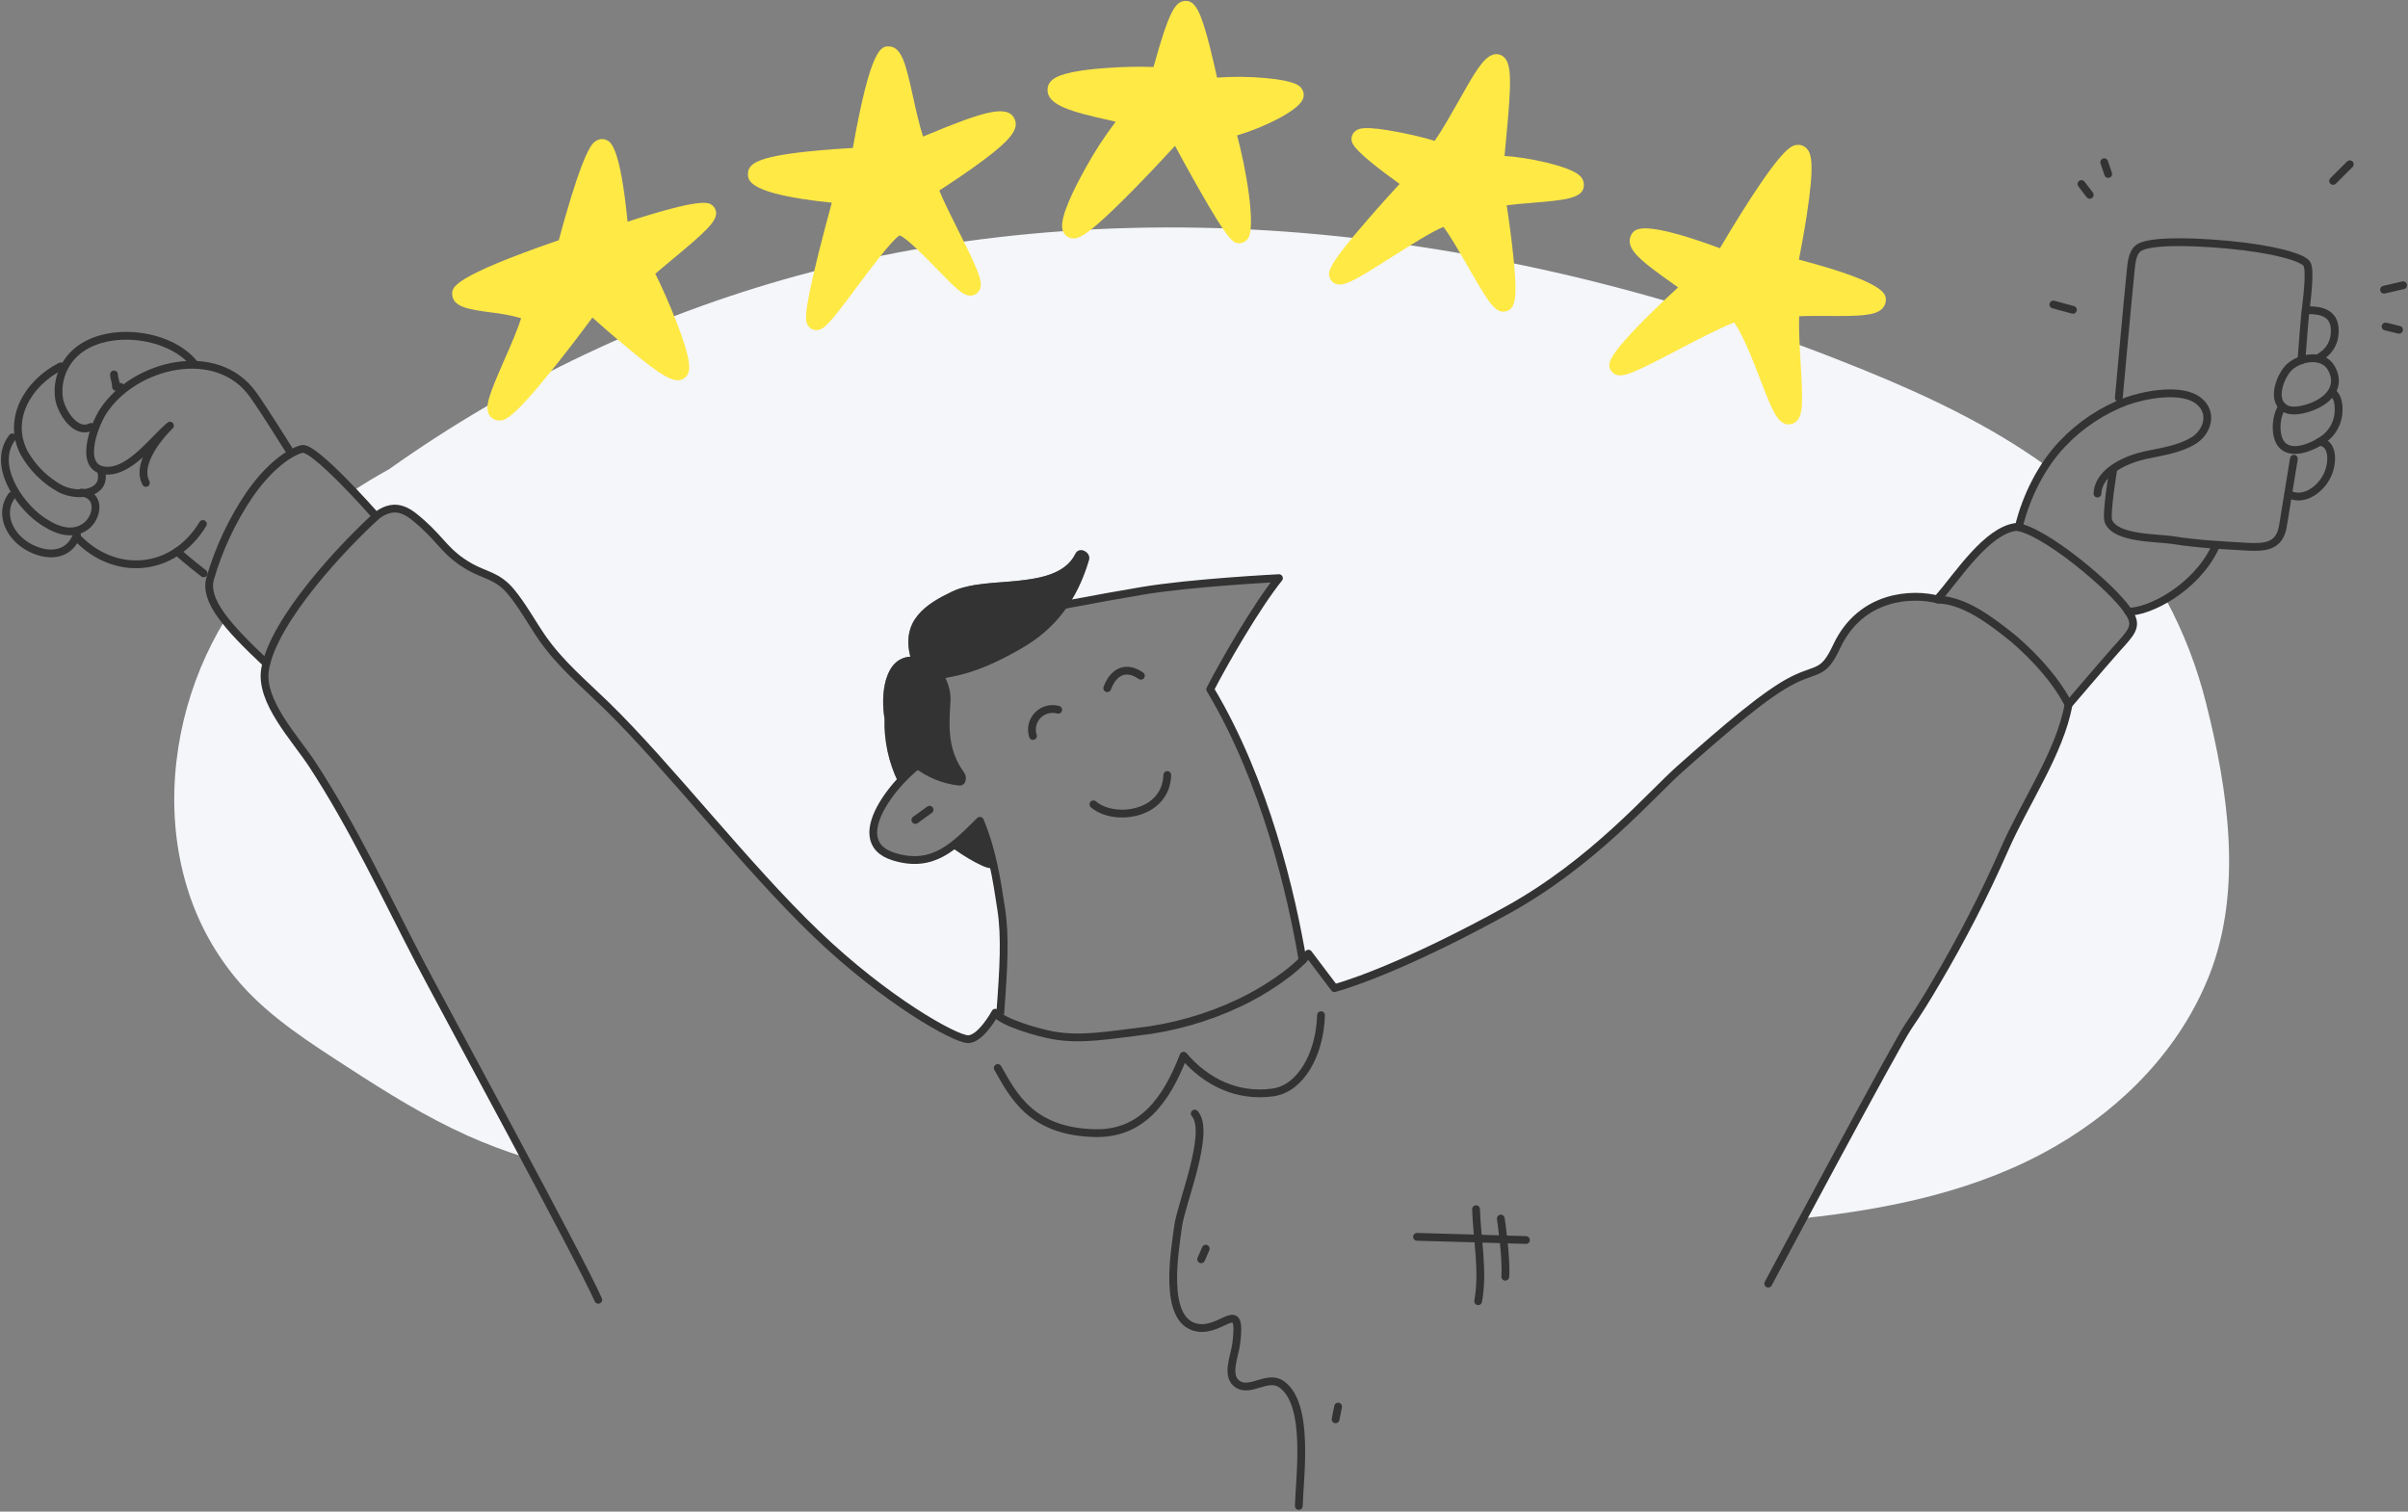 <svg width="618" height="388" viewBox="0 0 618 388" fill="none" xmlns="http://www.w3.org/2000/svg">
<rect x="0" y="0" width="618" height="388" fill="#808080" stroke="none"/>
<g clip-path="url(#clip0_860_300)">
<path d="M555.831 153.776C552.106 155.939 548.525 157.043 546.238 156.997C548.891 160.826 546.924 162.348 542.722 167.072C539.454 170.763 530.861 180.845 530.861 180.845C528.685 193.102 519.569 206.097 514.374 218.086C509.249 229.695 503.445 240.992 496.991 251.918C494.71 255.838 492.325 259.699 489.731 263.476C487.627 266.54 472.74 294.184 462.781 312.707C485.235 310.289 507.911 305.611 527.639 294.151C545.035 284.044 559.66 269.049 567.071 250.154C575.631 228.272 571.802 202.811 566.215 180.662C563.901 171.298 560.412 162.264 555.831 153.776Z" fill="#F4F6F9"/>
<path d="M95.81 131.712L96.633 132.411L96.81 132.248C101.887 128.569 105.187 131.594 108.507 134.541C113.421 138.938 114.558 142.061 120.655 145.537C124.419 147.68 127.739 147.804 131.111 151.855C134.097 155.442 136.463 159.839 139.129 163.701C143.743 170.358 149.827 175.422 155.643 181.087C171.692 196.735 191.441 222.379 209.483 239.68C227.526 256.981 245.065 266.645 248.385 266.744C251.705 266.841 255.417 259.941 255.417 259.941C255.471 260.023 255.53 260.101 255.593 260.176C255.942 259.79 256.342 259.454 256.782 259.177C257.612 248.069 258.004 240.262 256.978 233.473C256.436 229.841 255.861 226.201 255.096 222.608C254.987 222.573 254.88 222.532 254.776 222.484C254.358 224.124 246.66 219.367 244.137 217.381C240.099 220.328 235.642 221.824 229.356 219.877C220.089 217.002 224.742 207.509 230.852 200.772C230.852 200.668 230.793 200.57 230.767 200.472C230.682 200.563 230.584 200.648 230.499 200.74C228.039 195.673 226.84 190.088 227.003 184.458C225.977 178.538 226.827 168.96 233.623 168.555C231.185 159.094 237.799 154.959 244.36 151.836C249.065 149.594 255.959 149.653 261.128 149.085C266.297 148.516 273.335 147.549 275.975 142.166C276.968 140.147 280.059 141.735 279.458 143.76C278.321 147.742 276.608 151.537 274.374 155.024C280.68 153.802 287.052 152.698 292.855 151.698C305.532 149.523 328.241 148.386 328.241 148.386C322.359 155.703 313.864 170.502 310.597 176.918C324.222 199.675 330.913 227.312 333.946 244.391C334.469 244.611 334.956 244.908 335.39 245.273C335.527 245.11 335.664 244.953 335.788 244.79L342.5 253.61C349.531 251.65 364.973 245.672 386.937 233.539C408.9 221.406 423.59 204.065 431.106 197.395C442.751 187.058 453.474 177.794 460.395 174.435C466.524 171.443 468.001 173.187 471.38 165.942C477.607 152.593 490.984 152.149 497.48 153.881L497.709 153.227C502.433 147.863 509.896 136.161 517.463 135.247C517.67 135.268 517.875 135.301 518.078 135.345L518.117 135.247C519.473 129.628 521.781 124.283 524.939 119.442C510.706 109.197 494.742 101.657 478.503 95.032C435.157 77.346 389.433 65.409 342.833 60.593C296.671 55.824 249.457 58.555 204.589 70.779C167.042 81.076 131.595 97.883 99.861 120.435C96.694 122.177 93.608 124.033 90.602 126.002C93.542 129.138 95.81 131.712 95.81 131.712Z" fill="#F4F6F9"/>
<path d="M107.729 246.972C98.874 229.939 90.66 212.344 80.152 196.271C75.63 189.365 66.507 179.937 68.004 171.619C68.082 171.169 68.187 170.711 68.304 170.247C63.861 166.072 60.234 162.446 57.698 159.206C55.346 163.076 53.291 167.119 51.549 171.299C44.263 188.836 42.4 209.24 47.942 227.541C50.709 236.806 55.449 245.362 61.835 252.623C69.579 261.385 79.714 267.762 89.438 274.073C99.312 280.483 109.356 286.736 120.119 291.557C124.824 293.655 129.646 295.479 134.561 297.02C123.302 275.896 110.742 252.728 107.729 246.972Z" fill="#F4F6F9"/>
<path d="M256.721 259.98C257.59 248.435 258.028 240.425 256.976 233.473C255.819 225.737 254.571 217.962 251.486 210.684C244.952 217.152 239.508 223.032 229.353 219.876C215.8 215.669 232.032 197.296 239.038 194.101C234.032 190.181 235.77 180.158 237.58 175.003C240.554 166.653 249.604 160.727 257.76 158.669C268.568 155.925 281.756 153.619 292.852 151.711C305.529 149.535 328.238 148.398 328.238 148.398C322.357 155.716 313.861 170.515 310.594 176.931C324.788 200.635 331.46 229.644 334.309 246.494" stroke="#333333" stroke-width="2" stroke-linecap="round" stroke-linejoin="round"/>
<path d="M265.099 188.92C264.495 187.06 264.964 185.018 266.321 183.609C267.677 182.2 269.7 181.652 271.582 182.184" stroke="#333333" stroke-width="2" stroke-linecap="round" stroke-linejoin="round"/>
<path d="M284.168 176.637C285.854 172.162 289.161 170.894 292.8 173.455" stroke="#333333" stroke-width="2" stroke-linecap="round" stroke-linejoin="round"/>
<path d="M280.625 206.463C285.918 211.037 299.269 209.234 299.576 198.937" stroke="#333333" stroke-width="2" stroke-linecap="round" stroke-linejoin="round"/>
<path d="M497.458 153.906C490.956 152.175 477.586 152.6 471.358 165.968C467.98 173.187 466.503 171.443 460.373 174.461C453.453 177.839 442.729 187.084 431.084 197.421C423.569 204.091 408.866 221.438 386.915 233.565C364.965 245.691 349.529 251.682 342.478 253.636L335.793 244.789C332.166 249.494 323.599 254.845 318.149 257.373C309.864 261.307 300.981 263.833 291.866 264.848C284.867 265.651 277.418 267.056 270.229 265.743C266.531 265.089 256.977 262.384 255.447 259.941C255.447 259.941 251.703 266.84 248.383 266.742C245.064 266.644 227.524 256.981 209.481 239.68C191.439 222.379 171.69 196.734 155.641 181.086C149.825 175.422 143.741 170.358 139.127 163.7C136.461 159.839 134.096 155.442 131.109 151.855C127.744 147.804 124.424 147.68 120.653 145.537C114.556 142.061 113.419 138.938 108.505 134.541C105.185 131.575 101.885 128.569 96.808 132.247C88.071 140.147 70.29 159.035 68.055 171.639C66.558 179.936 75.681 189.384 80.203 196.29C90.685 212.343 98.899 229.984 107.728 246.972C113.06 257.223 148.897 323.056 153.543 333.627" stroke="#333333" stroke-width="2" stroke-linecap="round" stroke-linejoin="round"/>
<path d="M256.066 274.139C260.053 281.149 264.594 290.375 280.788 290.852C293.106 291.217 299.386 282.293 303.751 270.983C309.482 277.686 317.474 281.691 326.682 280.411C333.779 279.424 338.732 270.695 339.033 260.575" stroke="#333333" stroke-width="2" stroke-linecap="round" stroke-linejoin="round"/>
<path d="M306.62 285.84C310.835 290.531 303.065 309.08 302.346 314.817C301.594 320.808 298.183 339.057 307.208 340.769C313.834 342.017 318.833 332.556 317.272 344.924C316.873 348.099 314.442 353.372 317.755 355.378C321.068 357.384 325.368 352.804 328.936 355.339C336.125 360.454 333.563 378.709 333.334 386.55" stroke="#333333" stroke-width="2" stroke-linecap="round" stroke-linejoin="round"/>
<path d="M363.672 317.476C371.638 317.705 383.675 318.025 391.628 318.293" stroke="#333333" stroke-width="2" stroke-linecap="round" stroke-linejoin="round"/>
<path d="M308.273 323.226L309.45 320.514" stroke="#333333" stroke-width="2" stroke-linecap="round" stroke-linejoin="round"/>
<path d="M342.773 364.322L343.42 361.049" stroke="#333333" stroke-width="2" stroke-linecap="round" stroke-linejoin="round"/>
<path d="M497.686 153.26C502.43 147.863 509.893 136.161 517.46 135.247C524.368 135.9 542.508 151.025 546.253 157.017C548.906 160.845 546.939 162.368 542.737 167.092C539.47 170.783 530.876 180.864 530.876 180.864C528.7 193.122 519.584 206.117 514.389 218.106C509.265 229.715 503.46 241.011 497.006 251.937C494.726 255.858 492.341 259.719 489.746 263.495C486.551 268.147 453.805 329.485 453.805 329.485" stroke="#333333" stroke-width="2" stroke-linecap="round" stroke-linejoin="round"/>
<path d="M68.327 170.26C58.204 160.747 52.316 154.063 53.95 148.451C56.162 140.866 59.532 133.668 63.942 127.112C69.065 119.664 74.398 116.005 77.495 115.241C80.593 114.476 95.793 131.712 95.793 131.712" stroke="#333333" stroke-width="2" stroke-linecap="round" stroke-linejoin="round"/>
<path d="M497.457 153.907C504.299 154.109 511.18 159.584 515.199 162.688C519.218 165.791 526.962 173.089 530.883 180.845" stroke="#333333" stroke-width="2" stroke-linecap="round" stroke-linejoin="round"/>
<path d="M182.715 52.635C181.846 51.982 180.101 50.715 161.065 56.908C159.17 37.68 156.72 36.452 155.772 36.001C154.902 35.557 153.863 35.602 153.034 36.118C152.113 36.68 150.57 37.628 146.545 50.701C145.166 55.19 143.931 59.6 143.408 61.652C116.086 71.086 116.06 73.778 116.047 75.373C116.047 78.829 120.34 79.423 125.849 80.175C128.517 80.456 131.157 80.956 133.743 81.671C132.77 84.794 130.986 88.858 129.384 92.497C125.464 101.461 124.287 104.539 125.64 106.629C126.185 107.453 127.11 107.945 128.097 107.936H128.221C129.6 107.936 131.717 107.531 143.003 93.314C146.649 88.74 150.133 84.082 152.047 81.507C154.008 83.285 157.334 86.205 160.719 89.028C170.234 96.953 173.442 98.684 175.625 97.064C177.167 95.921 178.069 94.032 173.534 82.429C171.743 77.855 169.574 73.014 168.182 70.263C169.26 69.322 170.75 68.088 172.299 66.8C181.186 59.437 183.767 56.954 183.793 54.726C183.793 53.896 183.392 53.117 182.715 52.635Z" fill="#FFE945"/>
<path d="M238.104 34.557L236.902 35.06C235.935 32.093 235.105 28.356 234.36 24.978C232.497 16.583 231.471 11.963 228.073 11.911C226.243 11.911 223.499 11.865 218.879 37.974C216.415 38.111 211.821 38.405 207.266 38.889C194.334 40.274 191.909 42.012 191.962 44.73C191.962 46.285 192.06 49.845 213.488 52.028C212.684 54.942 211.351 59.868 210.102 64.879C205.933 81.612 206.704 82.638 207.489 83.722C207.955 84.357 208.694 84.734 209.482 84.742H209.514C211.475 84.742 213.03 82.919 219.82 73.785C223.231 69.211 228.87 61.619 230.883 60.417C232.72 61.07 237.673 66.18 240.378 68.976C245.384 74.144 247.227 75.934 249.115 75.882C249.849 75.865 250.541 75.54 251.024 74.987C252.683 73.086 251.592 70.413 245.756 58.783C243.972 55.216 241.992 51.27 241.071 48.898C243.646 47.219 248.436 44.089 252.533 41.005C259.506 35.779 261.558 33.021 260.375 30.512C258.63 26.742 252.376 28.618 238.104 34.557Z" fill="#FFE945"/>
<path d="M324.626 20.019C320.54 19.662 316.432 19.627 312.34 19.915C311.929 17.994 311.249 14.936 310.458 11.852C308.119 2.751 306.72 0.131 304.185 0.235C301.649 0.34 300.029 2.849 296.141 16.857C296.108 16.968 296.082 17.086 296.049 17.197C292.271 17.073 288.489 17.14 284.718 17.399C273.079 18.151 270.936 19.836 270.223 20.392C269.395 20.984 268.885 21.923 268.838 22.94C268.707 26.991 274.798 28.65 284.855 30.898L286.345 31.238C283.447 35.033 280.84 39.043 278.549 43.233C275.608 48.499 272.19 55.425 272.609 58.509C272.703 59.536 273.321 60.443 274.242 60.907C275.994 61.763 277.902 60.855 282.084 57.176C284.463 55.092 287.567 52.099 291.305 48.277C295.317 44.174 299.232 39.973 301.564 37.431C302.956 40.045 305.132 44.004 307.38 47.964C315.111 61.606 316.438 62.41 317.895 62.41H318.189C319.033 62.372 319.81 61.935 320.28 61.233C322.417 58.156 319.705 42.776 317.49 34.759C323.881 32.904 333.017 28.565 334.337 25.527C334.723 24.698 334.672 23.73 334.199 22.946C333.755 22.175 332.886 20.751 324.626 20.019Z" fill="#FFE945"/>
<path d="M405.256 44.932C402.446 42.56 392.004 40.358 386.135 40.032C386.253 38.647 386.397 37.118 386.547 35.536C387.932 21.052 388.011 16.262 385.835 14.531C385.065 13.912 384.029 13.734 383.097 14.06C380.653 14.871 378.437 18.634 374.412 25.821C372.451 29.258 370.321 33.093 368.21 36.151C365.596 35.321 361.578 34.432 359.336 33.995C349.736 32.12 348.593 33.041 347.841 33.648C347.007 34.298 346.659 35.394 346.966 36.406C347.162 37.059 347.737 39.019 359.205 47.206C357.297 49.277 354.128 52.759 351.024 56.353C340.346 68.636 340.79 69.877 341.3 71.315C341.624 72.229 342.435 72.883 343.398 73.007C345.495 73.294 348.684 71.4 357.278 65.918C361.708 63.089 367.557 59.384 370.452 58.241C372.288 60.684 374.68 64.853 376.83 68.59C381.692 77.084 383.495 79.998 385.763 79.998C385.983 79.996 386.202 79.97 386.416 79.919C388.991 79.338 389.436 76.489 388.481 66.676C388.031 62.102 387.312 56.784 386.684 52.687C388.475 52.452 390.729 52.269 392.938 52.086C401.806 51.355 406.661 50.956 406.498 47.291C406.447 46.361 405.993 45.5 405.256 44.932Z" fill="#FFE945"/>
<path d="M461.678 66.643C462.168 64.16 462.985 59.842 463.671 55.412C465.762 41.913 464.828 39.47 463.795 38.241C463.22 37.547 462.357 37.157 461.456 37.183C460.018 37.235 458.058 37.307 448.726 51.805C445.694 56.522 442.845 61.272 441.407 63.709C421.469 56.366 419.711 58.776 418.849 59.953C418.343 60.657 418.143 61.536 418.293 62.39C418.724 65.082 422.43 67.891 428.468 72.19C429.239 72.746 429.991 73.275 430.664 73.771C412.915 90.171 413.02 92.771 413.02 93.771C413.043 94.68 413.538 95.511 414.327 95.966C416.287 97.109 418.901 95.933 430.363 89.942C435.369 87.329 440.969 84.388 445.079 82.755C447.602 86.551 449.915 92.588 451.817 97.547C454.816 105.355 456.136 108.543 458.665 108.922C458.807 108.932 458.949 108.932 459.09 108.922C459.802 108.919 460.487 108.651 461.011 108.171C462.756 106.577 462.71 103.225 462.129 93.254C461.894 89.23 461.632 84.761 461.73 81.18C463.88 81.076 466.468 81.089 468.997 81.102C476.996 81.148 481.263 81.102 483.093 79.194C483.699 78.586 484.026 77.753 483.994 76.894C483.968 75.477 483.857 72.478 461.678 66.643Z" fill="#FFE945"/>
<path d="M518.113 135.246C519.943 127.609 523.89 119.566 529.353 113.868C533.929 109.035 539.548 105.31 545.782 102.977C550.467 101.311 559.988 99.442 564.315 102.931C568.105 105.982 566.471 110.935 563.008 113.065C559.217 115.391 554.787 115.92 550.591 116.835C546.396 117.749 538.639 120.65 538.299 126.687" stroke="#333333" stroke-width="2" stroke-linecap="round" stroke-linejoin="round"/>
<path d="M592.395 79.632C595.505 79.593 598.877 80.318 599.178 84.167C599.478 88.015 597.596 90.517 594.793 92.007" stroke="#333333" stroke-width="2" stroke-linecap="round" stroke-linejoin="round"/>
<path fill-rule="evenodd" clip-rule="evenodd" d="M586.913 105.067C582.417 103.107 585.403 96.116 587.664 94.124C590.389 91.719 596.094 90.635 598.309 94.463C599.616 96.691 599.858 99.612 597.146 102.121C594.434 104.63 589.115 106.021 586.913 105.067Z" stroke="#333333" stroke-width="2" stroke-linecap="round" stroke-linejoin="round"/>
<path d="M598.612 100.716C599.71 101.598 600.252 103.101 600.2 105.349C600.163 108.358 598.661 111.16 596.175 112.856C593.606 114.633 588.431 116.959 585.771 114.326C583.687 112.261 583.896 106.91 585.771 104.323" stroke="#333333" stroke-width="2" stroke-linecap="round" stroke-linejoin="round"/>
<path d="M595.271 113.431C598.597 113.601 598.937 118.168 597.421 121.722C595.904 125.276 591.611 128.739 587.684 126.988" stroke="#333333" stroke-width="2" stroke-linecap="round" stroke-linejoin="round"/>
<path d="M543.785 102.147C543.785 102.147 546.34 73.935 546.752 70.269C547.02 67.957 547.053 64.886 548.954 63.592C551.3 61.998 560.063 61.73 571.793 62.815C583.523 63.899 591.039 66.082 592.051 67.741C593.064 69.401 591.993 77.293 591.601 80.665C591.496 81.586 591.104 86.499 590.646 92.464" stroke="#333333" stroke-width="2" stroke-linecap="round" stroke-linejoin="round"/>
<path d="M542.292 120.873C542.292 120.873 540.456 132.058 541.109 133.75C542.88 138.376 553.682 137.984 557.734 138.644C563.877 139.644 570.274 139.951 576.489 140.317C581.338 140.598 585.056 140.317 585.912 134.966C586.461 131.568 588.716 117.75 588.716 117.75" stroke="#333333" stroke-width="2" stroke-linecap="round" stroke-linejoin="round"/>
<path d="M568.433 140.656C563.395 151.11 551.443 157.147 546.215 156.99" stroke="#333333" stroke-width="2" stroke-linecap="round" stroke-linejoin="round"/>
<path d="M532.007 79.534L526.988 78.162" stroke="#333333" stroke-width="2" stroke-linecap="round" stroke-linejoin="round"/>
<path d="M536.315 50.008L534.191 47.238" stroke="#333333" stroke-width="2" stroke-linecap="round" stroke-linejoin="round"/>
<path d="M541.057 44.658L540.031 41.639" stroke="#333333" stroke-width="2" stroke-linecap="round" stroke-linejoin="round"/>
<path d="M598.781 46.435L603.062 42.169" stroke="#333333" stroke-width="2" stroke-linecap="round" stroke-linejoin="round"/>
<path d="M611.855 74.359L616.73 73.223" stroke="#333333" stroke-width="2" stroke-linecap="round" stroke-linejoin="round"/>
<path d="M612.25 83.807L615.7 84.65" stroke="#333333" stroke-width="2" stroke-linecap="round" stroke-linejoin="round"/>
<path d="M49.855 93.386C43.255 85.166 26.33 83.487 18.9 90.988C15.922 93.984 14.54 98.213 15.175 102.389C15.724 105.656 19.377 111.615 23.383 109.576" stroke="#333333" stroke-width="2" stroke-linecap="round" stroke-linejoin="round"/>
<path d="M29.258 96.11C29.258 97.142 29.839 98.161 29.767 99.305C30.14 99.37 30.578 99.24 30.924 99.305" stroke="#333333" stroke-width="2" stroke-linecap="round" stroke-linejoin="round"/>
<path d="M15.587 94.039C7.033 98.377 1.733 107.714 6.216 116.299C8.412 120.167 11.644 123.346 15.548 125.479C20.168 127.759 27.31 126.753 26.003 121.095" stroke="#333333" stroke-width="2" stroke-linecap="round" stroke-linejoin="round"/>
<path d="M3.17 112.274C-2.156 119.135 4.745 129.295 10.201 133.247C13.599 135.711 18.187 137.932 22.049 135.064C25.035 132.849 26.022 127.119 20.938 126.426" stroke="#333333" stroke-width="2" stroke-linecap="round" stroke-linejoin="round"/>
<path d="M2.998 127.25C-0.354 131.875 2.443 137.997 7.886 140.702C13.33 143.407 18.094 141.976 19.734 137.279" stroke="#333333" stroke-width="2" stroke-linecap="round" stroke-linejoin="round"/>
<path d="M19.75 137.932C29.154 147.987 44.314 147.281 52.078 134.495" stroke="#333333" stroke-width="2" stroke-linecap="round" stroke-linejoin="round"/>
<path d="M52.26 147.17C48.855 144.557 45.457 141.578 45.457 141.578" stroke="#333333" stroke-width="2" stroke-linecap="round" stroke-linejoin="round"/>
<path d="M37.44 123.95C34.388 117.971 43.615 109.256 43.615 109.256C39.42 112.744 33.676 120.846 27.592 120.82C19.881 120.781 23.946 109.432 26.559 105.459C34.493 93.431 55.607 88.204 64.939 101.271C67.938 105.473 74.055 115.312 74.055 115.312" stroke="#333333" stroke-width="2" stroke-linecap="round" stroke-linejoin="round"/>
<path d="M244.004 217.256C246.396 219.217 254.721 224.378 254.819 222.372C254.819 222.019 254.819 221.673 254.819 221.327C254.028 217.687 252.913 214.125 251.486 210.684C249.202 213.102 246.697 215.302 244.004 217.256Z" fill="#333333"/>
<path d="M275.998 142.166C273.384 147.549 266.398 148.51 261.15 149.085C255.903 149.66 249.087 149.594 244.382 151.835C237.847 154.958 231.208 159.094 233.645 168.555C226.849 168.96 226 178.538 227.026 184.458C226.862 190.087 228.062 195.673 230.522 200.74C231.828 199.409 233.211 198.157 234.665 196.989C237.95 199.545 241.874 201.15 246.009 201.628C247.878 201.857 248.336 199.564 247.466 198.361C243.402 192.769 243.454 187.189 243.898 180.636C244.117 178.383 243.684 176.115 242.65 174.102C242.793 174.031 242.941 173.974 243.095 173.932C250.793 172.625 256.818 169.47 262.046 166.49C271.031 161.394 276.455 153.9 279.468 143.766C280.082 141.734 276.978 140.147 275.998 142.166Z" fill="#333333"/>
<path d="M234.922 210.475L238.568 207.835" stroke="#333333" stroke-width="2" stroke-linecap="round" stroke-linejoin="round"/>
<path d="M385.176 312.785C385.176 312.785 386.666 322.749 386.326 327.708" stroke="#333333" stroke-width="2" stroke-linecap="round" stroke-linejoin="round"/>
<path d="M378.816 310.38C379.058 318.123 380.777 326.231 379.359 333.993" stroke="#333333" stroke-width="2" stroke-linecap="round" stroke-linejoin="round"/>
</g>
<defs>
<clipPath id="clip0_860_300">
<rect width="618" height="388" fill="white"/>
</clipPath>
</defs>
</svg>
